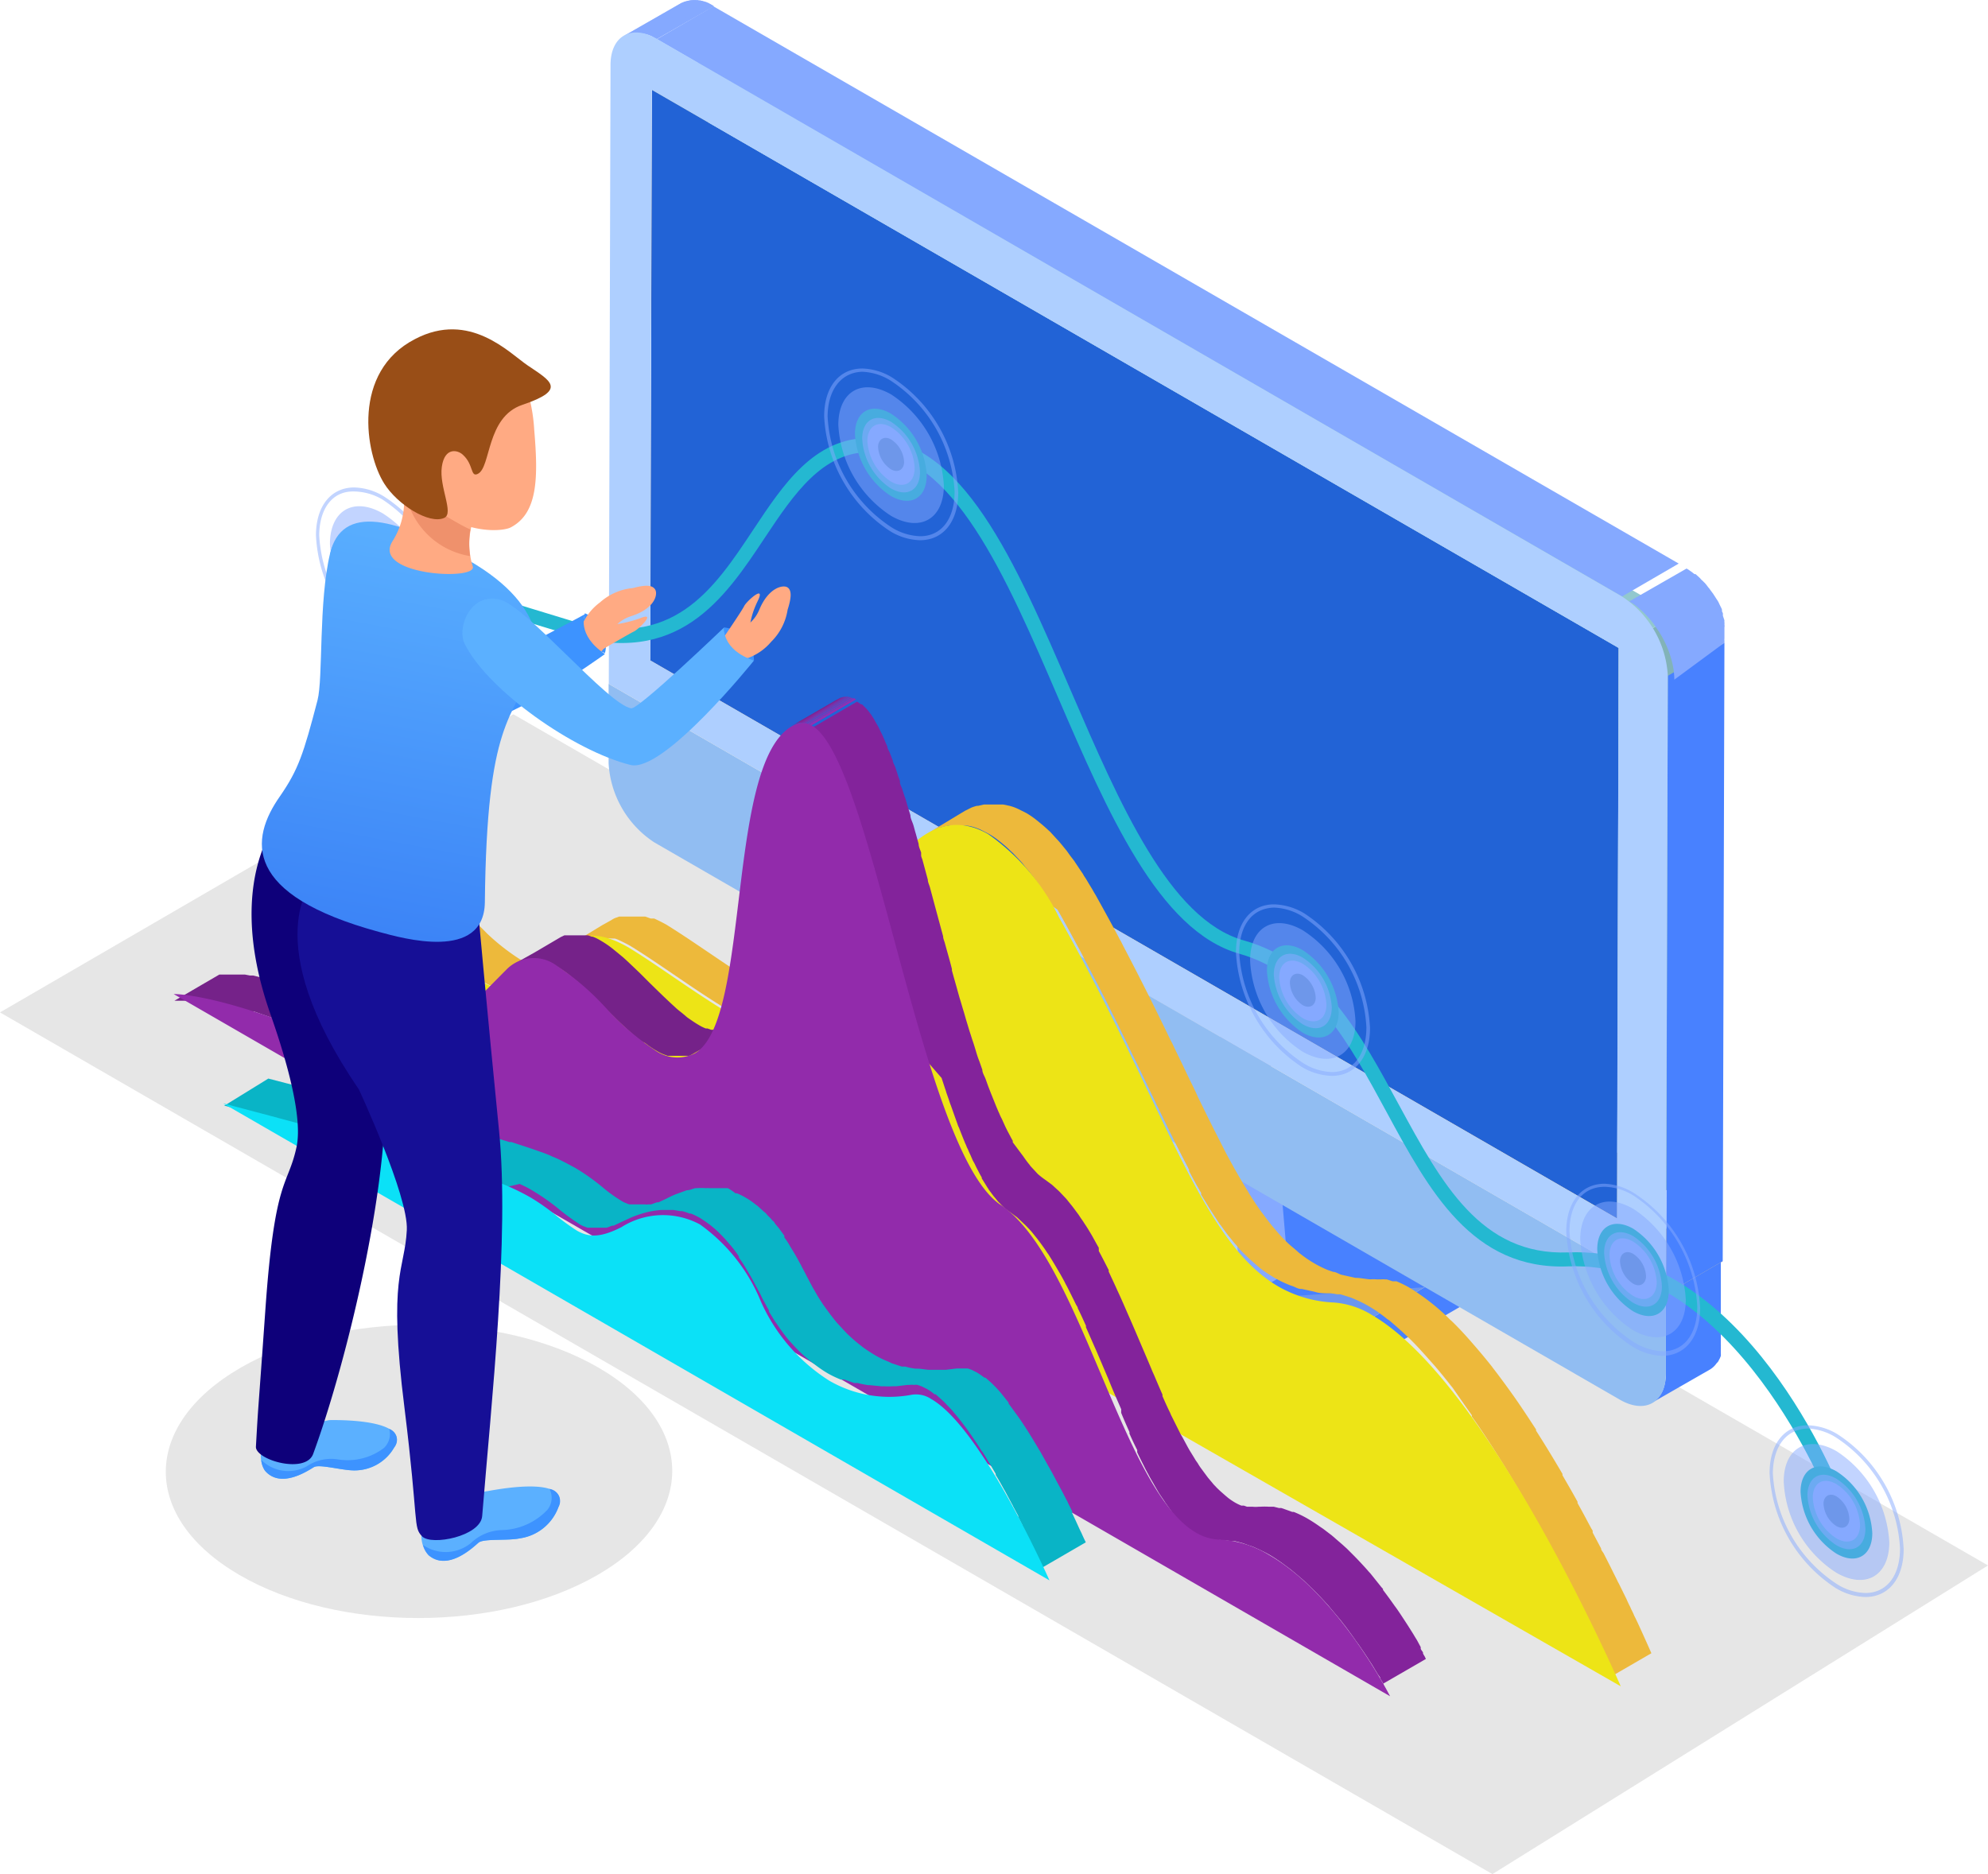 <svg id="Layer_1" data-name="Layer 1" xmlns="http://www.w3.org/2000/svg" xmlns:xlink="http://www.w3.org/1999/xlink" viewBox="0 0 103.94 98"><defs><style>.cls-1{fill:#85a9ff;}.cls-2{fill:none;}.cls-3{opacity:0.1;}.cls-4{isolation:isolate;}.cls-5{fill:#4881ff;}.cls-6{fill:#0f4bb7;}.cls-7{fill:#6a96ef;}.cls-8{clip-path:url(#clip-path);}.cls-9{fill:#aecfff;}.cls-10{fill:#dcc9a0;}.cls-11{fill:#584245;}.cls-12{fill:#62494d;}.cls-13{fill:#91bdf2;}.cls-14{fill:#2263d6;}.cls-15{fill:#82b3b8;}.cls-16{fill:#92c8ce;}.cls-17{fill:#24b8d1;}.cls-18{fill:#1c8ea2;}.cls-19{fill:#09aebf;}.cls-20{opacity:0.5;}.cls-21{opacity:0.6;}.cls-22{fill:#6e97ea;}.cls-23{fill:#edb93b;}.cls-24{fill:#ede416;}.cls-25{fill:#752289;}.cls-26{clip-path:url(#clip-path-2);}.cls-27{fill:#972cb1;}.cls-28{fill:#932bac;}.cls-29{fill:#902aa8;}.cls-30{fill:#8c29a4;}.cls-31{fill:#88289f;}.cls-32{fill:#84279b;}.cls-33{fill:#812596;}.cls-34{fill:#7d2492;}.cls-35{fill:#79238d;}.cls-36{fill:#83239b;}.cls-37{fill:#922bab;}.cls-38{fill:#09b4c6;}.cls-39{fill:#0be1f7;}.cls-40{fill:#3d93ff;}.cls-41{fill:#ffaa83;}.cls-42{fill:#5bb0ff;}.cls-43{fill:#0e007a;}.cls-44{fill:#160f96;}.cls-45{fill:url(#linear-gradient);}.cls-46{fill:#ef916c;}.cls-47{fill:#994e17;}</style><clipPath id="clip-path" transform="translate(-272.55 -26.6)"><path class="cls-1" d="M305.17,28.48l3-1.72a1.7,1.7,0,0,1,1.71.17l-3,1.72A1.74,1.74,0,0,0,305.17,28.48Z"/></clipPath><clipPath id="clip-path-2" transform="translate(-272.55 -26.6)"><path class="cls-2" d="M316.27,63.21l-2.36,1.37.22-.11a.88.88,0,0,1,.83.07l2.35-1.37a.88.88,0,0,0-.83-.07Z"/></clipPath><linearGradient id="linear-gradient" x1="625.44" y1="51.31" x2="625.72" y2="73.33" gradientTransform="matrix(-0.98, -0.17, -0.17, 0.98, 920.74, 110.3)" gradientUnits="userSpaceOnUse"><stop offset="0" stop-color="#5ab0ff"/><stop offset="1" stop-color="#3c84f7"/></linearGradient></defs><g class="cls-3"><polygon points="103.94 81.86 78.03 98 0 52.94 26.84 37.35 103.94 81.86"/></g><g class="cls-4"><polygon class="cls-5" points="77.07 65.81 77.07 67.91 65.27 74.76 65.27 72.66 77.07 65.81"/><polygon class="cls-6" points="65.27 72.66 65.27 74.76 39.7 60 39.7 57.9 65.27 72.66"/><polygon class="cls-7" points="77.07 65.81 65.27 72.66 39.7 57.9 51.5 51.05 77.07 65.81"/></g><path class="cls-1" d="M305.17,28.48l3-1.72a1.7,1.7,0,0,1,1.71.17l-3,1.72A1.74,1.74,0,0,0,305.17,28.48Z" transform="translate(-272.55 -26.6)"/><g class="cls-8"><g class="cls-4"><path class="cls-1" d="M305.17,28.48l3-1.72.19-.09-3,1.72-.2.09Z" transform="translate(-272.55 -26.6)"/><path class="cls-1" d="M305.37,28.39l3-1.72.17,0-3,1.72-.17,0Z" transform="translate(-272.55 -26.6)"/><path class="cls-1" d="M305.54,28.35l3-1.72.14,0-3,1.72-.13,0Z" transform="translate(-272.55 -26.6)"/><path class="cls-1" d="M305.67,28.33l3-1.72h.12l-3,1.72Z" transform="translate(-272.55 -26.6)"/><path class="cls-1" d="M305.8,28.32l3-1.72h.11l-3,1.72Z" transform="translate(-272.55 -26.6)"/><path class="cls-1" d="M305.91,28.32l3-1.72H309l-3,1.73-.11,0Z" transform="translate(-272.55 -26.6)"/><path class="cls-1" d="M306,28.34l3-1.73.1,0-3,1.72Z" transform="translate(-272.55 -26.6)"/><path class="cls-1" d="M306.12,28.35l3-1.72.1,0-3,1.72-.1,0Z" transform="translate(-272.55 -26.6)"/><path class="cls-1" d="M306.22,28.37l3-1.72.1,0-3,1.72-.1,0Z" transform="translate(-272.55 -26.6)"/><path class="cls-1" d="M306.32,28.4l3-1.72.1,0-3,1.72-.1,0Z" transform="translate(-272.55 -26.6)"/><path class="cls-1" d="M306.42,28.43l3-1.72.1,0-3,1.72-.09,0Z" transform="translate(-272.55 -26.6)"/><path class="cls-1" d="M306.51,28.47l3-1.72.09,0-3,1.72-.1,0Z" transform="translate(-272.55 -26.6)"/><path class="cls-1" d="M306.61,28.51l3-1.72a.31.31,0,0,1,.1.05l-3,1.72-.1,0Z" transform="translate(-272.55 -26.6)"/><path class="cls-1" d="M306.71,28.56l3-1.72.1.05-3,1.72-.1-.05Z" transform="translate(-272.55 -26.6)"/><path class="cls-1" d="M306.81,28.61l3-1.72.08,0-3,1.72-.08,0Z" transform="translate(-272.55 -26.6)"/></g></g><path class="cls-5" d="M359.65,94.27v4.15a2.76,2.76,0,0,1-.05.51v0a2.08,2.08,0,0,1-.13.42h0a1.5,1.5,0,0,1-.18.28l-.06.08a1.13,1.13,0,0,1-.27.22l3-1.72a1.12,1.12,0,0,0,.26-.22l.07-.09.09-.1.09-.17h0l.05-.12a.5.5,0,0,0,0-.13l0-.12a.09.09,0,0,0,0,0v0a.11.11,0,0,1,0,0s0-.07,0-.11a.49.49,0,0,0,0-.12.37.37,0,0,0,0-.11V96.7h0l0-4.15Z" transform="translate(-272.55 -26.6)"/><polygon class="cls-5" points="64.93 67.95 74.49 67.31 67.06 63.01 64.93 67.95"/><g class="cls-4"><polygon class="cls-1" points="63.49 50.77 65.9 49.37 67.36 66.54 64.93 67.95 63.49 50.77"/><polygon class="cls-1" points="49.57 42.74 51.99 41.33 65.9 49.37 63.49 50.77 49.57 42.74"/><polygon class="cls-9" points="63.49 50.77 64.93 67.95 48.53 58.48 49.57 42.74 63.49 50.77"/></g><polygon class="cls-10" points="31.84 35.76 34.8 34.04 90.07 65.95 87.11 67.67 31.84 35.76"/><polygon class="cls-11" points="34.09 4.7 37.05 2.98 36.97 32.81 34 34.53 34.09 4.7"/><polygon class="cls-12" points="34 34.53 36.97 32.81 87.51 61.99 84.55 63.71 34 34.53"/><path class="cls-13" d="M359.65,94.27v4.15c0,1.52-1.08,2.14-2.41,1.37L306.76,70.65a5.3,5.3,0,0,1-2.39-4.14V62.36Z" transform="translate(-272.55 -26.6)"/><polygon class="cls-14" points="84.63 33.88 84.55 63.71 34 34.53 34.09 4.7 84.63 33.88"/><polygon class="cls-15" points="84.63 33.88 87.59 32.16 87.51 61.99 84.55 63.71 84.63 33.88"/><polygon class="cls-16" points="34.09 4.7 37.05 2.98 87.59 32.16 84.63 33.88 34.09 4.7"/><polygon class="cls-5" points="87.2 35.34 90.16 33.61 90.07 65.95 87.11 67.67 87.2 35.34"/><polygon class="cls-1" points="34.34 2.05 37.3 0.33 87.77 29.47 84.81 31.19 34.34 2.05"/><path class="cls-9" d="M357.35,57.79a5.29,5.29,0,0,1,2.4,4.15l-.1,32.33L304.38,62.36,304.47,30c0-1.52,1.09-2.14,2.42-1.37Zm-.26,32.52.09-29.83L306.63,31.3l-.08,29.83,50.54,29.18Z" transform="translate(-272.55 -26.6)"/><path class="cls-1" d="M362.71,60.21V60.1a.37.37,0,0,1,0-.11s0-.08,0-.12,0-.08,0-.12,0-.08,0-.12h0s0-.07,0-.11l0-.12a.28.28,0,0,0,0-.13.61.61,0,0,0,0-.13.36.36,0,0,1,0-.1h0a0,0,0,0,0,0,0,309063205121.55,309063205121.55,0,0,0-.08-.24s0-.08,0-.12a.37.37,0,0,0-.05-.11.36.36,0,0,0,0-.09h0v0a.61.61,0,0,0-.05-.12l-.06-.12-.07-.15a1.4,1.4,0,0,0-.1-.16h0l0,0h0l-.18-.28-.15-.2v0a.64.64,0,0,0-.1-.13l-.09-.12-.09-.11a.94.94,0,0,1-.1-.1l0,0h0l-.08-.07-.09-.1-.11-.1-.11-.1-.06,0h0l0,0-.1-.08-.11-.08-.1-.07-.1-.06h0l-3,1.72a2.56,2.56,0,0,1,.48.33h0a5.51,5.51,0,0,1,.43.41h0a4.63,4.63,0,0,1,.4.48h0c.12.17.24.35.35.53v0a5.18,5.18,0,0,1,.51,1.16h0a4.56,4.56,0,0,1,.14.59h0a4,4,0,0,1,.05.59Z" transform="translate(-272.55 -26.6)"/><path class="cls-17" d="M368.22,105.15l.69-.27c-.21-.53-5.13-13.17-14.36-12.79-4.58.18-6.64-3.64-8.84-7.68-2-3.68-4-7.48-8.15-8.64-3.87-1.1-6.48-7.16-9-13C325.62,55.94,322.85,49.5,318,49.5h0c-2.89,0-4.5,2.44-6.06,4.79-2.08,3.14-4.23,6.38-9.52,4.77l-9.64-2.94-.22.71,9.65,2.93c5.8,1.77,8.22-1.86,10.34-5.06,1.52-2.29,3-4.45,5.45-4.46h0c4.35,0,7.15,6.51,9.86,12.81,2.59,6,5.27,12.23,9.48,13.42,3.8,1.08,5.79,4.74,7.71,8.29,2.2,4.06,4.46,8.28,9.51,8.06C363.24,92.49,368.17,105,368.22,105.15Z" transform="translate(-272.55 -26.6)"/><path class="cls-18" d="M357.93,91.88c-.51-.3-.93-.06-.94.54a2.08,2.08,0,0,0,.94,1.62c.51.29.94,0,.94-.54A2.08,2.08,0,0,0,357.93,91.88Z" transform="translate(-272.55 -26.6)"/><path class="cls-19" d="M359.8,94.09c0,1.19-.84,1.67-1.88,1.07a4.11,4.11,0,0,1-1.86-3.23c0-1.19.84-1.67,1.88-1.08A4.12,4.12,0,0,1,359.8,94.09Zm-1.87,0c.51.29.94,0,.94-.54a2.08,2.08,0,0,0-.94-1.62c-.51-.3-.93-.06-.94.54a2.08,2.08,0,0,0,.94,1.62Z" transform="translate(-272.55 -26.6)"/><path class="cls-18" d="M340.67,77.32c-.52-.3-.94-.06-.94.53a2.08,2.08,0,0,0,.93,1.62c.52.3.94.06.94-.53A2.08,2.08,0,0,0,340.67,77.32Z" transform="translate(-272.55 -26.6)"/><path class="cls-19" d="M342.54,79.53c0,1.18-.85,1.66-1.88,1.07a4.15,4.15,0,0,1-1.87-3.24c0-1.19.85-1.67,1.88-1.07A4.13,4.13,0,0,1,342.54,79.53Zm-1.88-.06c.52.3.94.06.94-.53a2.08,2.08,0,0,0-.93-1.62c-.52-.3-.94-.06-.94.53a2.08,2.08,0,0,0,.93,1.62Z" transform="translate(-272.55 -26.6)"/><path class="cls-18" d="M319.14,49.25c-.51-.29-.94,0-.94.54a2.09,2.09,0,0,0,.93,1.62c.52.3.95.06.95-.54A2.08,2.08,0,0,0,319.14,49.25Z" transform="translate(-272.55 -26.6)"/><path class="cls-19" d="M321,51.46c0,1.19-.84,1.67-1.88,1.07a4.13,4.13,0,0,1-1.87-3.23c0-1.19.85-1.67,1.88-1.07A4.07,4.07,0,0,1,321,51.46Zm-1.88-.05c.52.3.95.06.95-.54a2.08,2.08,0,0,0-.94-1.62c-.51-.29-.94,0-.94.54a2.09,2.09,0,0,0,.93,1.62Z" transform="translate(-272.55 -26.6)"/><path class="cls-18" d="M292.57,55.47c-.52-.29-.94,0-.95.54a2.08,2.08,0,0,0,.94,1.62c.52.3.94.06.94-.54A2.09,2.09,0,0,0,292.57,55.47Z" transform="translate(-272.55 -26.6)"/><path class="cls-19" d="M294.44,57.68c0,1.19-.85,1.67-1.88,1.07a4.09,4.09,0,0,1-1.87-3.23c0-1.19.85-1.67,1.88-1.08A4.15,4.15,0,0,1,294.44,57.68Zm-1.88,0c.52.3.94.06.94-.54a2.09,2.09,0,0,0-.93-1.62c-.52-.29-.94,0-.95.54a2.08,2.08,0,0,0,.94,1.62Z" transform="translate(-272.55 -26.6)"/><path class="cls-18" d="M368.57,104.56c-.52-.29-.94,0-.94.54a2.09,2.09,0,0,0,.93,1.62c.52.3.94.06.94-.54A2,2,0,0,0,368.57,104.56Z" transform="translate(-272.55 -26.6)"/><path class="cls-19" d="M370.44,106.77c0,1.19-.85,1.67-1.88,1.07a4.12,4.12,0,0,1-1.87-3.23c0-1.19.85-1.67,1.88-1.07A4.09,4.09,0,0,1,370.44,106.77Zm-1.88,0c.52.3.94.06.94-.54a2,2,0,0,0-.93-1.62c-.52-.29-.94,0-.94.54a2.09,2.09,0,0,0,.93,1.62Z" transform="translate(-272.55 -26.6)"/><g class="cls-20"><path class="cls-1" d="M292.57,53.45c-1.52-.88-2.76-.17-2.77,1.58a6.06,6.06,0,0,0,2.75,4.76c1.53.89,2.77.18,2.77-1.57A6,6,0,0,0,292.57,53.45Z" transform="translate(-272.55 -26.6)"/></g><g class="cls-20"><path class="cls-1" d="M292.51,60.59a7.56,7.56,0,0,1-3.44-6c0-1.52.78-2.5,2-2.5a3.1,3.1,0,0,1,1.57.48,7.6,7.6,0,0,1,3.45,6c0,1.52-.78,2.5-2,2.5A3.15,3.15,0,0,1,292.51,60.59Zm-3.27-6a7.4,7.4,0,0,0,3.35,5.81,3,3,0,0,0,1.49.46c1.11,0,1.8-.9,1.81-2.33a7.43,7.43,0,0,0-3.36-5.82A3,3,0,0,0,291,52.3C289.93,52.3,289.24,53.19,289.24,54.63Z" transform="translate(-272.55 -26.6)"/></g><g class="cls-21"><path class="cls-1" d="M292.57,54.89c-.84-.49-1.52-.1-1.52.86a3.31,3.31,0,0,0,1.51,2.61c.83.49,1.51.1,1.52-.86A3.34,3.34,0,0,0,292.57,54.89Z" transform="translate(-272.55 -26.6)"/></g><path class="cls-1" d="M292.57,55.16c-.69-.39-1.24-.07-1.24.71A2.72,2.72,0,0,0,292.56,58c.68.4,1.24.08,1.24-.7A2.74,2.74,0,0,0,292.57,55.16Z" transform="translate(-272.55 -26.6)"/><path class="cls-22" d="M292.57,55.81c-.38-.22-.68-.05-.68.38a1.46,1.46,0,0,0,.67,1.17c.37.22.68,0,.68-.39A1.47,1.47,0,0,0,292.57,55.81Z" transform="translate(-272.55 -26.6)"/><g class="cls-20"><path class="cls-1" d="M319.15,47.23c-1.53-.88-2.76-.17-2.77,1.58a6.05,6.05,0,0,0,2.75,4.76c1.52.88,2.76.18,2.77-1.57A6.1,6.1,0,0,0,319.15,47.23Z" transform="translate(-272.55 -26.6)"/></g><g class="cls-20"><path class="cls-1" d="M319.08,54.37a7.62,7.62,0,0,1-3.44-6c0-1.52.78-2.5,2-2.5a3.15,3.15,0,0,1,1.57.48,7.59,7.59,0,0,1,3.44,6c0,1.52-.78,2.5-2,2.5A3.16,3.16,0,0,1,319.08,54.37Zm-3.26-6a7.38,7.38,0,0,0,3.35,5.81,3,3,0,0,0,1.49.46c1.11,0,1.8-.9,1.8-2.33a7.39,7.39,0,0,0-3.35-5.81,3,3,0,0,0-1.49-.46C316.51,46.08,315.82,47,315.82,48.41Z" transform="translate(-272.55 -26.6)"/></g><g class="cls-21"><path class="cls-1" d="M319.14,48.66c-.83-.48-1.51-.09-1.51.87a3.3,3.3,0,0,0,1.5,2.61c.84.48,1.52.1,1.52-.86A3.32,3.32,0,0,0,319.14,48.66Z" transform="translate(-272.55 -26.6)"/></g><path class="cls-1" d="M319.14,48.94c-.68-.39-1.23-.07-1.24.71a2.72,2.72,0,0,0,1.23,2.13c.69.4,1.24.08,1.24-.71A2.68,2.68,0,0,0,319.14,48.94Z" transform="translate(-272.55 -26.6)"/><path class="cls-22" d="M319.14,49.58c-.37-.21-.68,0-.68.39a1.49,1.49,0,0,0,.67,1.17c.38.22.69,0,.69-.39A1.49,1.49,0,0,0,319.14,49.58Z" transform="translate(-272.55 -26.6)"/><g class="cls-20"><path class="cls-1" d="M340.67,75.25c-1.52-.88-2.76-.17-2.76,1.57a6,6,0,0,0,2.74,4.77c1.53.88,2.77.17,2.77-1.58A6,6,0,0,0,340.67,75.25Z" transform="translate(-272.55 -26.6)"/></g><g class="cls-20"><path class="cls-1" d="M340.61,82.39a7.63,7.63,0,0,1-3.44-6c0-1.52.78-2.5,2-2.5a3.24,3.24,0,0,1,1.57.47,7.61,7.61,0,0,1,3.44,6c0,1.52-.78,2.5-2,2.5A3.24,3.24,0,0,1,340.61,82.39Zm-3.27-6a7.39,7.39,0,0,0,3.36,5.81,3,3,0,0,0,1.48.46c1.11,0,1.81-.9,1.81-2.34a7.39,7.39,0,0,0-3.36-5.81,3,3,0,0,0-1.48-.45C338,74.1,337.35,75,337.34,76.43Z" transform="translate(-272.55 -26.6)"/></g><g class="cls-21"><path class="cls-1" d="M340.67,76.68c-.83-.48-1.51-.09-1.52.87a3.34,3.34,0,0,0,1.51,2.61c.84.48,1.51.09,1.52-.87A3.31,3.31,0,0,0,340.67,76.68Z" transform="translate(-272.55 -26.6)"/></g><path class="cls-1" d="M340.67,77c-.68-.39-1.24-.08-1.24.71a2.74,2.74,0,0,0,1.23,2.13c.68.39,1.24.08,1.24-.71A2.72,2.72,0,0,0,340.67,77Z" transform="translate(-272.55 -26.6)"/><path class="cls-22" d="M340.67,77.6c-.38-.21-.68,0-.68.39a1.5,1.5,0,0,0,.67,1.17c.38.21.68,0,.68-.39A1.5,1.5,0,0,0,340.67,77.6Z" transform="translate(-272.55 -26.6)"/><g class="cls-20"><path class="cls-1" d="M357.94,89.81c-1.52-.88-2.76-.17-2.77,1.58a6.08,6.08,0,0,0,2.75,4.76c1.52.88,2.76.18,2.77-1.58A6.07,6.07,0,0,0,357.94,89.81Z" transform="translate(-272.55 -26.6)"/></g><g class="cls-20"><path class="cls-1" d="M357.88,97a7.56,7.56,0,0,1-3.44-6c0-1.52.78-2.5,2-2.5A3.13,3.13,0,0,1,358,89a7.56,7.56,0,0,1,3.44,6c0,1.52-.77,2.5-2,2.5A3.15,3.15,0,0,1,357.88,97Zm-3.27-6A7.4,7.4,0,0,0,358,96.8a3.08,3.08,0,0,0,1.49.46c1.11,0,1.8-.9,1.8-2.33a7.42,7.42,0,0,0-3.35-5.82,3,3,0,0,0-1.49-.45C355.3,88.66,354.61,89.55,354.61,91Z" transform="translate(-272.55 -26.6)"/></g><g class="cls-21"><path class="cls-1" d="M357.94,91.24c-.84-.48-1.52-.09-1.52.87a3.31,3.31,0,0,0,1.51,2.61c.83.48,1.51.1,1.51-.86A3.34,3.34,0,0,0,357.94,91.24Z" transform="translate(-272.55 -26.6)"/></g><path class="cls-1" d="M357.93,91.52c-.68-.39-1.23-.07-1.23.71a2.69,2.69,0,0,0,1.23,2.13c.68.39,1.23.08,1.24-.71A2.72,2.72,0,0,0,357.93,91.52Z" transform="translate(-272.55 -26.6)"/><path class="cls-22" d="M357.93,92.16c-.37-.21-.68,0-.68.39a1.49,1.49,0,0,0,.68,1.17c.37.22.68,0,.68-.39A1.49,1.49,0,0,0,357.93,92.16Z" transform="translate(-272.55 -26.6)"/><g class="cls-20"><path class="cls-1" d="M368.58,102.49c-1.53-.88-2.77-.17-2.77,1.58a6,6,0,0,0,2.75,4.77c1.52.88,2.76.17,2.77-1.58A6.1,6.1,0,0,0,368.58,102.49Z" transform="translate(-272.55 -26.6)"/></g><g class="cls-20"><path class="cls-1" d="M368.51,109.63a7.62,7.62,0,0,1-3.44-6c0-1.52.78-2.5,2-2.5a3.15,3.15,0,0,1,1.57.48,7.59,7.59,0,0,1,3.44,6c0,1.52-.78,2.5-2,2.5A3.15,3.15,0,0,1,368.51,109.63Zm-3.27-6a7.4,7.4,0,0,0,3.36,5.81,2.92,2.92,0,0,0,1.48.46c1.11,0,1.81-.89,1.81-2.33a7.39,7.39,0,0,0-3.36-5.81,3,3,0,0,0-1.48-.46C365.94,101.34,365.25,102.23,365.24,103.67Z" transform="translate(-272.55 -26.6)"/></g><g class="cls-21"><path class="cls-1" d="M368.57,103.93c-.83-.49-1.51-.1-1.52.86a3.34,3.34,0,0,0,1.51,2.61c.84.49,1.52.1,1.52-.86A3.31,3.31,0,0,0,368.57,103.93Z" transform="translate(-272.55 -26.6)"/></g><path class="cls-1" d="M368.57,104.21c-.68-.4-1.24-.08-1.24.7a2.7,2.7,0,0,0,1.23,2.13c.68.4,1.24.08,1.24-.7A2.7,2.7,0,0,0,368.57,104.21Z" transform="translate(-272.55 -26.6)"/><path class="cls-22" d="M368.57,104.85c-.37-.22-.68,0-.68.38a1.49,1.49,0,0,0,.67,1.17c.38.22.68,0,.68-.38A1.49,1.49,0,0,0,368.57,104.85Z" transform="translate(-272.55 -26.6)"/><path class="cls-23" d="M294,75.05l-.33-.09h0a1.29,1.29,0,0,0-.34,0h0a.89.89,0,0,0-.34.13l.55-.32,1.46-.85.11-.06.12,0,.1,0h0l.12,0h.26a1,1,0,0,1,.17,0l.14,0,.06,0h0a2.59,2.59,0,0,1,.33.17A10.72,10.72,0,0,1,298,75.4a11.42,11.42,0,0,0,1.73,1.36l.37.19.19.07.12,0c.1,0,.19,0,.29.06h0a1.51,1.51,0,0,0,.3,0,3,3,0,0,0,.54-.11l.05,0a3.22,3.22,0,0,0,.46-.21l-2,1.16,0,0-.28.13-.14.06-.06,0-.06,0-.26.06-.22,0h-.38l-.22,0h0l-.13,0-.15-.05,0,0-.37-.19a11.46,11.46,0,0,1-1.73-1.35,10.17,10.17,0,0,0-1.66-1.32,2,2,0,0,0-.36-.18Z" transform="translate(-272.55 -26.6)"/><path class="cls-23" d="M304.38,75.67l-.19,0-.15,0-.23,0h-.1a1.4,1.4,0,0,0-.29,0h-.06a1.81,1.81,0,0,0-.23,0l-.06,0-.24.08h0a1.34,1.34,0,0,0-.27.13h0L304,75l.52-.29h0a1,1,0,0,1,.23-.12h0l0,0,.17-.06h.05l.07,0,.09,0h.72l.1,0,.14,0,.1,0,.1,0,.28.1.11,0,.07,0c.2.09.4.19.62.31,1.63,1,3.79,2.61,5.75,3.73l.79.44.21.1.6.28.17.08c.25.1.49.18.72.25l.31.07.17,0,.42,0h.06a1.58,1.58,0,0,0,.38,0h0a1.42,1.42,0,0,0,.36-.14h0l-2,1.16-.14.06-.15,0H315l-.07,0-.2,0h-.17a.16.16,0,0,1-.07,0l-.31,0h0l-.17,0a2.27,2.27,0,0,1-.25-.06l-.06,0a6.61,6.61,0,0,1-.71-.24l0,0-.13-.06c-.2-.08-.4-.18-.61-.28l-.21-.11c-.26-.13-.52-.27-.79-.43-2-1.13-4.12-2.74-5.75-3.73-.21-.12-.42-.22-.61-.31l-.18-.07Z" transform="translate(-272.55 -26.6)"/><path class="cls-23" d="M323,69.77h-.08l-.3,0h-.1l-.27,0h-.1l-.35.08h0a3.21,3.21,0,0,0-.33.12l-.18.09-.21.1L323,69l0,0,.18-.09.16-.08h0a2.29,2.29,0,0,1,.28-.09l.06,0h0l.31-.07h.13l.18,0h.29l.2,0H325l.34.07h0a2.6,2.6,0,0,1,.44.16h0l.42.21a4.33,4.33,0,0,1,.54.37l.16.13c.15.12.3.25.46.4l.09.08,0,0,.32.35.14.15,0,0,.16.19.26.32,0,0,.17.24.23.3a.56.56,0,0,0,.05.08l.22.33.17.25.06.11c.1.14.19.3.28.45l.14.23c.06.1.11.2.17.29.43.77.83,1.5,1.22,2.23a1.28,1.28,0,0,0,.11.2l.14.28c.92,1.75,1.74,3.4,2.48,4.94a1.74,1.74,0,0,1,.1.19l.18.38.35.72c.16.34.32.68.48,1s.21.44.31.66l.52,1.06.27.54.65,1.28.09.17c.22.4.43.79.65,1.16s.29.49.44.73a2.53,2.53,0,0,0,.13.22c.18.28.36.56.55.82l.13.17c.15.21.31.41.47.61l.13.15a7.81,7.81,0,0,0,.61.66c.16.16.33.29.49.43s.14.13.21.18a6.19,6.19,0,0,0,.75.51,5.52,5.52,0,0,0,.69.34l.29.1c.14,0,.28.11.43.15l.45.1.27.06c.25,0,.51.06.77.08a1.87,1.87,0,0,1,.34,0l.09,0,.17,0a.9.9,0,0,1,.16,0l.11,0,.31.1.13,0,.07,0a6.25,6.25,0,0,1,.64.31,11.51,11.51,0,0,1,2.17,1.7l.1.09h0c.37.36.73.75,1.09,1.17,0,0,0,0,0,0h0q.5.57,1,1.2s0,0,.05.07l0,0c.35.45.7.93,1.05,1.42l0,0s0,0,0,0c.41.58.81,1.19,1.2,1.79l0,0,0,.06c.48.75.94,1.51,1.38,2.26v0a.25.25,0,0,1,0,.07c.27.47.54.93.79,1.39l0,.07c.25.44.48.88.71,1.31l.08.13a1,1,0,0,1,0,.1l.44.83c0,.09.09.18.14.27l.31.61.13.26c.1.21.21.41.3.61a1.74,1.74,0,0,1,.1.19l.35.71a.08.08,0,0,0,0,0c.06.14.12.27.19.4l.06.14a3,3,0,0,1,.15.32l.1.2.09.19c.4.87.65,1.44.71,1.58l-2,1.16c-.06-.14-.32-.74-.74-1.63a.84.84,0,0,1-.06-.14,2.59,2.59,0,0,1-.14-.29l-.11-.22c0-.09-.08-.18-.13-.27s-.09-.19-.14-.3-.24-.48-.36-.74a1.19,1.19,0,0,1-.08-.16c-.11-.21-.21-.43-.33-.65s-.07-.15-.1-.22c-.13-.24-.26-.5-.39-.76l-.06-.1c-.16-.31-.32-.63-.49-.94l0-.06c-.25-.46-.5-.94-.77-1.42l0,0c-.25-.45-.51-.92-.79-1.38a.39.39,0,0,0-.06-.11c-.44-.76-.9-1.52-1.38-2.27l-.05-.08c-.39-.61-.79-1.22-1.21-1.8a.43.43,0,0,0,0-.07c-.35-.49-.7-1-1-1.43l-.09-.11c-.33-.42-.66-.83-1-1.21s-.74-.84-1.12-1.21l0,0q-.56-.54-1.11-1l-.11-.07c-.15-.13-.31-.24-.46-.35s-.38-.25-.57-.36a6.11,6.11,0,0,0-.63-.31l-.21-.09-.31-.1-.27-.08-.17,0a2,2,0,0,0-.43-.05c-.25,0-.49,0-.73-.08h0l-.27-.06-.41-.09h-.05c-.15,0-.29-.1-.44-.15a2.34,2.34,0,0,1-.24-.09h0a5.52,5.52,0,0,1-.69-.34,7.52,7.52,0,0,1-.75-.5l-.27-.23c-.14-.13-.29-.25-.43-.39h0a5.85,5.85,0,0,1-.54-.57l-.07-.08-.12-.14c-.08-.11-.17-.21-.26-.32l-.22-.3-.12-.17-.09-.11-.45-.69,0,0-.14-.22c-.12-.21-.25-.41-.38-.63l0-.09q-.32-.54-.63-1.14l0-.06-.07-.15c-.22-.41-.43-.83-.65-1.26-.08-.17-.16-.34-.25-.51l-.56-1.15-.07-.15a3.78,3.78,0,0,1-.17-.35l-.67-1.39-.17-.36c-.11-.22-.22-.46-.34-.69-.34-.71-.7-1.45-1.08-2.21l-.09-.18c-.39-.79-.82-1.61-1.26-2.45l-.29-.56c-.39-.72-.78-1.45-1.21-2.2L327.6,74l-.24-.39-.27-.42-.18-.27-.3-.42-.17-.22c-.09-.12-.18-.23-.28-.34l-.17-.22-.14-.15-.34-.36-.13-.12a5.87,5.87,0,0,0-.46-.41l-.15-.12a3.78,3.78,0,0,0-.55-.37l-.43-.22a3.66,3.66,0,0,0-.43-.15A1.8,1.8,0,0,0,323,69.77Z" transform="translate(-272.55 -26.6)"/><path class="cls-24" d="M324.22,70.22c-4.57-2.64-7.52,6.24-8.05,9.49-.38,2.25-2.5,1.59-5,.17-2-1.13-4.12-2.74-5.75-3.73-3.69-2.13-3.73,1.91-6.38,2.14a2.18,2.18,0,0,1-1.3-.37,11.46,11.46,0,0,1-1.73-1.35,10.17,10.17,0,0,0-1.66-1.32c-1-.61-2-.44-2.68,1.94l65.62,37.59c-.35-.79-7-15.92-13-19.41a4.41,4.41,0,0,0-2-.66,6.37,6.37,0,0,1-2.89-.83c-4.09-2.36-5.95-9.53-11.47-19.29A11.42,11.42,0,0,0,324.22,70.22Z" transform="translate(-272.55 -26.6)"/><path class="cls-25" d="M289,80.67l-.84-.33-.23-.09-.59-.22-.2-.08-.71-.25h0l-.61-.21-.18,0-.46-.14-.14-.05-.55-.15-.56-.14-.15,0-.35-.08-.18,0-.26,0a.76.76,0,0,0-.16,0l-.22,0-.13,0-.14,0-.13,0h-.54l2.35-1.37h.33l.12,0h.22l.14,0h.14l.22,0,.16,0,.26.05.17,0,.36.09.14,0,.57.15h0l.51.15.17,0,.43.14.2.06.58.19.08,0,.69.24.23.08.56.21.25.1.83.33c.32.13.62.24.92.33l.24.07a5.26,5.26,0,0,0,.53.15l.51.11.42.07.35,0,.45,0H295l.49,0,.18,0a4.29,4.29,0,0,0,.62-.14l.18-.06.43-.16.36-.18a2.64,2.64,0,0,0,.29-.15l-2.35,1.37-.07,0-.22.11-.37.18,0,0-.37.13-.19.07h0a3.5,3.5,0,0,1-.56.13h-.05l-.18,0a2.09,2.09,0,0,1-.35,0,.57.57,0,0,1-.13,0h-.51l-.2,0-.36,0-.19,0-.22,0-.52-.12-.22,0-.3-.1-.25-.07C289.59,80.9,289.29,80.8,289,80.67Z" transform="translate(-272.55 -26.6)"/><path class="cls-25" d="M301,76.79l-.11,0-.09,0-.17,0h-.08a1.2,1.2,0,0,0-.19,0h-.05a.85.85,0,0,0-.23,0H300l-.19.06-.05,0-.25.11s0,0,0,0l1-.56,1.36-.8h0l.19-.09h0l0,0,.11,0,.08,0h.1l.18,0H303l.11,0,.1,0h0l.08,0,.2.07h.05l0,0a2.33,2.33,0,0,1,.39.19,5.21,5.21,0,0,1,.6.4l.21.17.4.33.23.21.4.38.23.22.1.1.41.41.48.47.28.27.36.34.25.23c.13.12.27.22.4.33l.2.17c.2.14.4.28.59.39a2.25,2.25,0,0,0,.38.19l.09,0,.2.07.1,0,.09,0,.16,0h.31l.22,0,.05,0,.17,0,.06,0a1,1,0,0,0,.23-.11l-2.35,1.37h0l-.19.1h0l-.06,0-.08,0-.09,0h-.08l-.18,0h-.37l-.11,0-.09,0h0l-.07,0-.2-.07,0,0,0,0a2.25,2.25,0,0,1-.38-.19,5.12,5.12,0,0,1-.59-.4L306,81l-.39-.33-.25-.23-.37-.34-.28-.27a.6.6,0,0,0-.08-.08l-.39-.39-.53-.53-.2-.19-.43-.4-.21-.19c-.14-.13-.28-.24-.42-.35l-.19-.16a5.21,5.21,0,0,0-.6-.4,3.6,3.6,0,0,0-.39-.2l-.09,0Z" transform="translate(-272.55 -26.6)"/><g class="cls-4"><g class="cls-26"><g class="cls-4"><path class="cls-27" d="M315,64.54l2.35-1.37-.13-.07-2.36,1.37a.61.61,0,0,1,.14.07Z" transform="translate(-272.55 -26.6)"/><path class="cls-28" d="M314.82,64.47l2.36-1.37-.12,0-2.36,1.37a.42.42,0,0,1,.12,0Z" transform="translate(-272.55 -26.6)"/><path class="cls-29" d="M314.7,64.43l2.36-1.37-.1,0-2.35,1.37.09,0Z" transform="translate(-272.55 -26.6)"/><path class="cls-30" d="M314.61,64.41,317,63h-.09l-2.35,1.37Z" transform="translate(-272.55 -26.6)"/><path class="cls-31" d="M314.52,64.4,316.87,63h-.09l-2.35,1.37Z" transform="translate(-272.55 -26.6)"/><path class="cls-32" d="M314.43,64.4,316.78,63h-.09l-2.36,1.37Z" transform="translate(-272.55 -26.6)"/><path class="cls-33" d="M314.33,64.41,316.69,63l-.1,0-2.35,1.37.09,0Z" transform="translate(-272.55 -26.6)"/><path class="cls-34" d="M314.24,64.43l2.35-1.37-.1,0-2.36,1.37.11,0Z" transform="translate(-272.55 -26.6)"/><path class="cls-35" d="M314.13,64.47l2.36-1.37h0l-.21.11-2.35,1.36.21-.1Z" transform="translate(-272.55 -26.6)"/><path class="cls-25" d="M313.92,64.57l2.35-1.36h0l-2.36,1.37Z" transform="translate(-272.55 -26.6)"/></g></g></g><path class="cls-36" d="M321,82.07l-.18-.62c-.05-.15-.09-.3-.14-.45l-.18-.63c-.05-.16-.1-.31-.14-.47l-.12-.43c-.06-.22-.13-.44-.19-.66l-.09-.35-.27-1c-.05-.2-.11-.4-.16-.6l-.27-1-.39-1.49-.09-.31L318.51,73c0-.08-.05-.16-.07-.24l-.18-.65c0-.13-.07-.25-.11-.37s-.11-.37-.16-.55-.08-.3-.13-.44-.09-.3-.13-.45l-.15-.49-.12-.37c-.06-.17-.11-.35-.17-.51s-.05-.13-.07-.2-.13-.38-.19-.56l-.09-.24c-.06-.15-.12-.3-.17-.45s-.1-.23-.14-.34l-.15-.36-.1-.22c-.08-.16-.15-.32-.23-.46s0,0,0,0q-.13-.25-.27-.48l0,0a3.27,3.27,0,0,0-.28-.41h0a2.36,2.36,0,0,0-.2-.23l-.13-.13a2.14,2.14,0,0,0-.26-.19l2.35-1.37.21.14.05,0,.13.13.1.1.11.13h0l.13.17.12.19,0,0s0,0,0,0a.64.64,0,0,1,.08.14l.18.31s0,0,0,0l0,0,.13.27.09.18.09.21.06.14a2.14,2.14,0,0,0,.1.22c0,.12.09.24.14.36a1.12,1.12,0,0,0,.05.13,2.77,2.77,0,0,0,.1.26c0,.1.07.2.11.3s.11.32.16.48.07.18.1.28a.14.14,0,0,1,0,.06c0,.11.07.23.11.34s.1.32.16.48.08.28.13.43l.15.49c0,.16.09.32.14.47s.09.33.14.49l.15.54c0,.15.08.3.13.45l0,.14c0,.09.06.19.08.28l.27,1c0,.13.07.26.11.4l.33,1.23.36,1.33c0,.13.07.26.1.39.12.44.25.88.36,1.32l0,.08c.1.37.21.74.31,1.11l.09.32c.08.25.15.51.23.76l.12.42c.07.22.13.44.2.65s.09.29.14.43.13.41.19.61.1.31.16.46l.15.43c0,.16.11.32.17.48l.14.39.14.36.29.72c.05.11.09.22.14.32a2.75,2.75,0,0,0,.14.3l.19.42.12.24c.09.16.17.33.26.48a.3.3,0,0,1,0,.08L326,87l.06.08a5.34,5.34,0,0,0,.32.43l.05.07.25.27.13.14a4.22,4.22,0,0,0,.37.29l.38.28.13.12.23.21h0l.38.4h0l.33.41h0l.09.12.23.31,0,0c.06.09.12.19.19.28l.13.2a0,0,0,0,1,0,0c.13.19.24.38.36.58h0l0,0c.12.21.24.44.37.66a.3.3,0,0,0,0,.08l0,.09c.18.33.35.67.52,1a.05.05,0,0,0,0,0,.2.2,0,0,0,0,.08c.15.33.31.66.46,1,0,0,0,0,0,0,.17.36.33.73.49,1.1,0,0,0,0,0,0s0,0,0,0c.24.54.47,1.08.7,1.62s.43,1,.64,1.51l.09.2c.14.33.28.66.43,1a.3.3,0,0,0,0,.08c.13.3.26.59.4.87a1.42,1.42,0,0,0,.08.18l.46.92.11.19.27.5.09.16.24.39.09.15.1.14a2.7,2.7,0,0,0,.22.33l.08.11.23.31.1.12.2.24.2.21.16.15.25.22.13.11a3.19,3.19,0,0,0,.38.26,2.49,2.49,0,0,0,.33.16l.13,0,.17.06.22,0h.07a1.55,1.55,0,0,0,.31,0h.08a3.57,3.57,0,0,1,.47,0h.06l.19,0,.28.07a.53.53,0,0,1,.12,0l.37.13.19.07.08,0a5.6,5.6,0,0,1,.74.36c.22.13.42.26.63.41l.19.13.42.32.22.19.37.32.22.2.21.21.08.08c.27.27.53.55.78.83l.05.06.11.12.56.7.09.1a.1.1,0,0,0,0,.05c.21.28.41.55.59.81l.06.08.08.11c.2.29.38.57.55.83,0,0,0,0,0,0l.12.19.17.27.12.2c.05.08.1.16.14.24l0,0,.14.26,0,.06c0,.08.09.15.12.22l0,.05a1.14,1.14,0,0,0,.09.16h0l.06.13-2.35,1.36-.06-.1A1.5,1.5,0,0,0,345,115l0-.07-.11-.19s0-.05,0-.08l-.17-.28c0-.08-.1-.17-.15-.26l-.12-.2-.15-.25-.15-.23c-.17-.27-.37-.56-.57-.85l-.11-.15c-.19-.27-.39-.55-.61-.84a1.71,1.71,0,0,1-.11-.14c-.18-.23-.38-.46-.58-.7l-.15-.18c-.25-.28-.51-.56-.78-.83l-.29-.28-.23-.22-.35-.3-.24-.2c-.13-.11-.26-.2-.39-.3l-.22-.16c-.2-.14-.41-.28-.62-.4s-.5-.26-.75-.37a2.15,2.15,0,0,0-.27-.1l-.37-.13-.39-.1-.19,0a4.34,4.34,0,0,0-.61-.06h0a2.13,2.13,0,0,1-.25,0h-.08l-.19,0h0l-.17-.06-.11,0h0l-.33-.16a4.56,4.56,0,0,1-.39-.27l-.12-.09-.26-.23s0,0,0,0l-.1-.1c-.07-.08-.15-.15-.22-.24a.12.12,0,0,1-.05,0l-.13-.15-.12-.15,0-.05-.15-.21-.12-.17,0,0c-.05-.06-.09-.14-.14-.21l-.15-.22v0l-.06-.09c-.09-.14-.17-.29-.26-.44l0,0-.06-.11c-.1-.17-.2-.34-.29-.52a.41.41,0,0,1-.05-.09l-.05-.09c-.15-.3-.31-.61-.46-.93l0,0a.61.61,0,0,1,0-.12c-.14-.28-.28-.57-.41-.87a.2.2,0,0,0,0-.08c-.14-.32-.29-.65-.43-1l0-.09a1,1,0,0,0,0-.1c-.22-.51-.44-1-.65-1.53l-.66-1.55-.09-.2-.44-1a.3.3,0,0,1,0-.08c-.14-.31-.28-.62-.43-.92,0-.06-.05-.12-.08-.17-.17-.34-.33-.67-.5-1a1.74,1.74,0,0,1-.1-.19q-.19-.36-.39-.69h0q-.18-.31-.36-.6l-.1-.16c-.09-.12-.16-.24-.24-.35l-.18-.25-.15-.2h0l-.33-.41c-.13-.14-.26-.28-.39-.4l-.21-.2-.15-.14-.38-.28a2.88,2.88,0,0,1-.34-.27l0,0-.12-.12c-.06-.07-.13-.12-.19-.2l-.07-.09-.05-.06-.07-.08-.2-.27-.06-.08a.22.22,0,0,0-.05-.08l-.08-.13-.23-.37v0l0-.05q-.09-.15-.18-.33l-.1-.19-.1-.21-.09-.16-.12-.28c-.05-.1-.09-.19-.13-.29l-.06-.12a1.54,1.54,0,0,0-.08-.19q-.15-.36-.3-.75a1.11,1.11,0,0,0-.07-.16l-.06-.17-.14-.39-.18-.51c-.05-.12-.09-.25-.13-.37l-.11-.31a1.87,1.87,0,0,0-.07-.22l-.18-.55Z" transform="translate(-272.55 -26.6)"/><path class="cls-37" d="M315,64.54a.88.88,0,0,0-.83-.07C310.42,66,311.9,80,308.86,81.69a2,2,0,0,1-2.06-.17,13.81,13.81,0,0,1-2.56-2.2,13.73,13.73,0,0,0-2.58-2.22,2,2,0,0,0-2.65.22c-3,3-4.9,5.44-10,3.35s-7.27-2.09-7.38-2.09l63.6,36.72c-.14-.26-2.76-5.33-6.33-7.39a5.44,5.44,0,0,0-2.58-.8,2.61,2.61,0,0,1-1.23-.36c-3.91-2.26-6.05-14.35-10.23-17.15S318.21,66.41,315,64.54Z" transform="translate(-272.55 -26.6)"/><path class="cls-38" d="M299.08,88.66l-.21-.08c-.25-.11-.52-.21-.81-.31L297,87.92l-.14,0-1.1-.34-.11,0-1.2-.35-.21-.06-1.13-.33-.19-.06-1.21-.34-.24-.07-1.06-.3-.27-.07-1-.28-.42-.11-.66-.18c-1.91-.52-3.36-.9-3.73-1l-.07,0L286.58,83l1.54.4.1,0,.44.12.31.08.13,0,1,.27.22.06.8.22.28.08,1.13.3.16,0,1.2.33.11,0,1.3.36.1,0,1.23.36.13,0,1.26.38h0l1.16.36.11,0,1.09.36.6.21.15.06.15.06.13.06c.17.07.34.14.49.22l.18.09.56.3a11.38,11.38,0,0,1,1.41,1,7.74,7.74,0,0,0,1,.72,1.15,1.15,0,0,0,.25.12.76.76,0,0,0,.16.06l.07,0,.21,0h.3l.25,0a.31.31,0,0,0,.13,0l.17,0,.31-.11.08,0,.41-.19a5.4,5.4,0,0,1,.49-.23h0l.58-.21h0c.16,0,.31-.08.45-.11H309a3.29,3.29,0,0,1,.44,0h.05a.41.41,0,0,1,.11,0H310l.14,0h.12l.23,0,.11,0h0A2.42,2.42,0,0,1,311,89l.08,0a0,0,0,0,0,0,0,3.29,3.29,0,0,1,.46.23,3.55,3.55,0,0,1,.47.32l.16.12.32.29.09.07.1.12.18.18.09.11c.05,0,.1.12.15.18l.11.13.06.07.29.4h0a.41.41,0,0,0,0,.09,4,4,0,0,1,.23.34l.07.12L314,92l.12.2.12.21.14.26s.05.08.07.13.18.33.26.5l.35.66.08.13c.11.2.23.4.35.58l.09.14.34.47.07.09c.13.17.26.34.4.49l.24.26.21.22a8.29,8.29,0,0,0,.65.57l.15.12c.22.16.45.31.67.44a4.73,4.73,0,0,0,.68.33l.19.09.52.17.18,0a3.33,3.33,0,0,0,.53.11l.09,0c.21,0,.41.05.62.06H322l.58-.07.12,0H323l.1,0h.05l.2.07h0l.26.13a4.29,4.29,0,0,1,.41.28l.05,0c.13.11.27.23.4.36l0,0,0,0a5.89,5.89,0,0,1,.41.44l0,0a.1.1,0,0,0,0,0l.4.5,0,0,0,.05.46.63v0l0,0c.19.26.37.54.55.82l0,0,0,0q.35.56.69,1.14a0,0,0,0,0,0,0l0,0,.42.75a.41.41,0,0,1,.05.09c.14.24.26.48.39.72l0,0a.08.08,0,0,1,0,0l.28.52s0,0,0,0,.15.3.23.44l.05.11c.07.15.15.29.21.43l0,.09.17.36,0,0h0l.2.44a.05.05,0,0,1,0,0c.06.13.12.24.16.34s0,0,0,0c.09.2.16.34.18.38l-2.36,1.37a.34.34,0,0,1,0-.08l-.06-.12a.61.61,0,0,1,0-.12l-.06-.12-.12-.26-.06-.12c-.05-.12-.11-.24-.18-.38a.93.93,0,0,0-.05-.1l-.15-.32-.05-.09c-.07-.14-.14-.29-.22-.44a.93.93,0,0,0,0-.1l-.22-.44,0-.06-.27-.5a.47.47,0,0,0-.05-.1l-.38-.71-.06-.1c-.13-.24-.27-.49-.42-.73l0-.06c-.22-.38-.45-.76-.68-1.13l-.06-.07c-.17-.28-.36-.56-.54-.82l0,0c-.15-.22-.3-.43-.46-.63l-.05-.07c-.14-.18-.27-.34-.41-.5l-.06-.08-.42-.44-.06-.06-.4-.36-.06,0a2.43,2.43,0,0,0-.4-.28l-.26-.13-.22-.08h0a.69.69,0,0,0-.2,0h0a.89.89,0,0,0-.23,0h-.11l-.58.07h-.18a4.17,4.17,0,0,1-.5,0,.4.4,0,0,1-.11,0h0l-.62-.06h0l-.07,0a5.17,5.17,0,0,1-.54-.11h-.06l-.12,0-.51-.18-.12,0-.07,0a5.41,5.41,0,0,1-.69-.33,6.44,6.44,0,0,1-.66-.45l-.15-.11a8.55,8.55,0,0,1-.65-.57,0,0,0,0,1,0,0l-.22-.22-.22-.24,0,0a4.87,4.87,0,0,1-.35-.42l0,0-.07-.09-.2-.28-.13-.19-.09-.13-.06-.09-.27-.44,0-.06a.75.75,0,0,0-.07-.12l-.16-.3c-.07-.12-.13-.24-.19-.37s-.23-.43-.34-.64l-.13-.24c-.08-.15-.17-.29-.25-.43l-.11-.18a5.72,5.72,0,0,0-.32-.48l0-.06a5.92,5.92,0,0,0-.35-.48l-.11-.13-.25-.29-.18-.19-.18-.18a4.28,4.28,0,0,0-.33-.29,1.58,1.58,0,0,0-.15-.12q-.24-.18-.48-.33a4.09,4.09,0,0,0-.47-.23l-.08,0a2.55,2.55,0,0,0-.39-.13l-.1,0-.35-.06-.14,0h-.47a4.48,4.48,0,0,0-1,.18c-.2.06-.39.13-.59.21l-.52.24-.4.19h0l-.08,0-.29.11h0l-.15,0-.11,0h0l-.21,0h-.35l-.18,0h0l-.16-.06h0a1.15,1.15,0,0,1-.25-.12,11.85,11.85,0,0,1-1-.72,11.18,11.18,0,0,0-1.4-1,5,5,0,0,0-.57-.31l-.17-.08Z" transform="translate(-272.55 -26.6)"/><path class="cls-39" d="M309.15,90.63a4.07,4.07,0,0,0-4.11.14c-1.12.57-1.72.53-2.33.18a11.85,11.85,0,0,1-1-.72,11.18,11.18,0,0,0-1.4-1,11.93,11.93,0,0,0-2.26-1c-4.66-1.55-13.37-3.81-13.83-3.93l43.2,24.94c-.18-.4-3.58-8-6.18-9.48a1.43,1.43,0,0,0-1-.23,6.27,6.27,0,0,1-4.33-.73,9.44,9.44,0,0,1-3.59-4.17A9.23,9.23,0,0,0,309.15,90.63Z" transform="translate(-272.55 -26.6)"/><g class="cls-3"><path d="M285.13,98.12c-5.19,3-5.22,7.84-.06,10.84s13.53,3,18.72,0,5.21-7.85.06-10.84S290.31,95.12,285.13,98.12Z" transform="translate(-272.55 -26.6)"/></g><path class="cls-40" d="M303.13,58.67a1.69,1.69,0,0,0,1.05,2.08A1.77,1.77,0,0,0,303.13,58.67Z" transform="translate(-272.55 -26.6)"/><path class="cls-41" d="M303,59.24a2.89,2.89,0,0,1,.92-1.14,3,3,0,0,1,1.72-.75c.61-.16,1-.18,1.16.07s0,1-1.25,1.4-1.31,1.66-1.54,1.82S302.84,59.53,303,59.24Z" transform="translate(-272.55 -26.6)"/><path class="cls-41" d="M304.15,59.31a6.82,6.82,0,0,0,1.84-.37c.95-.4-.07.58-.29.68s-1.75,1-1.75,1A3.08,3.08,0,0,1,304.15,59.31Z" transform="translate(-272.55 -26.6)"/><path class="cls-40" d="M289.82,56c-.19-.93,1-2.56,2.39-1.76s4,6.76,5.11,7.28c.36.17,5.81-2.8,5.81-2.8s-.45,1.08,1.05,2.08c0,0-6.12,4.45-7.67,3.58C293.85,62.83,290.36,58.61,289.82,56Z" transform="translate(-272.55 -26.6)"/><path class="cls-41" d="M290.73,73.19s1.39,2.2,2.78,1.93,1.59-.58,1-1-2.16-1.45-1.86-1.55,1,0,.89-.24-2.05-.66-2.05-.66l-1.37.67Z" transform="translate(-272.55 -26.6)"/><path class="cls-42" d="M289.77,100.86c.08,0,4.35-.12,3.39,1.43a2.39,2.39,0,0,1-2.1,1.2c-.64,0-1.81-.34-2.1-.17s-1.73,1.16-2.56.18a1.5,1.5,0,0,1-.17-1.13A8.85,8.85,0,0,1,289.77,100.86Z" transform="translate(-272.55 -26.6)"/><path class="cls-40" d="M293.16,102.29a2.39,2.39,0,0,1-2.1,1.2c-.64,0-1.81-.34-2.1-.17s-1.73,1.16-2.56.18a1.08,1.08,0,0,1-.19-.56,2,2,0,0,0,2.39.33,2.26,2.26,0,0,1,1.65-.35,3.14,3.14,0,0,0,2.37-.6,1,1,0,0,0,.28-1A.61.61,0,0,1,293.16,102.29Z" transform="translate(-272.55 -26.6)"/><path class="cls-43" d="M287.64,68.79S284,72,286.7,79.66c.58,1.66,1.74,5.2,1.35,6.94-.46,2.09-1.13,1.5-1.62,8.41-.43,6.1-.36,4.77-.5,7.25,0,.7,2.63,1.44,3,.35,1.76-4.79,4.21-14.8,3.71-20.33s-.82-10.69-.82-10.69A21.11,21.11,0,0,1,287.64,68.79Z" transform="translate(-272.55 -26.6)"/><path class="cls-42" d="M298,104.58c.08,0,4.45-.94,3.74.83a2.53,2.53,0,0,1-2,1.63c-.65.14-1.91,0-2.18.23s-1.59,1.51-2.6.66a1.51,1.51,0,0,1-.37-1.14C294.68,106.4,297.51,104.58,298,104.58Z" transform="translate(-272.55 -26.6)"/><path class="cls-40" d="M301.75,105.41a2.53,2.53,0,0,1-2,1.63c-.65.14-1.91,0-2.18.23s-1.59,1.51-2.6.66a1.1,1.1,0,0,1-.3-.54,2.08,2.08,0,0,0,2.51-.11,2.42,2.42,0,0,1,1.64-.67,3.39,3.39,0,0,0,2.35-1.06,1,1,0,0,0,.11-1.09A.64.64,0,0,1,301.75,105.41Z" transform="translate(-272.55 -26.6)"/><path class="cls-44" d="M288.94,72.63s-3,3.09,2.37,10.93c0,0,2.6,5.58,2.51,7.36-.11,2.14-1,2.34-.12,9.32.75,6.07.44,6.2.92,6.7s3.05,0,3.14-1.06c.48-5.93,1.44-14.65.88-20.17-.63-6.34-1.1-11.55-1.1-11.55S290.91,73.87,288.94,72.63Z" transform="translate(-272.55 -26.6)"/><path class="cls-45" d="M300.49,61.34s1.14-2.62-3.07-5.22-7-3.13-7.61-.59-.36,6.54-.66,7.69c-.73,2.8-1,3.62-1.95,5-1.61,2.28-1.95,5.17,5.16,7.11,1.25.34,5.49,1.55,5.54-1.54C298,64.24,299.34,64.27,300.49,61.34Z" transform="translate(-272.55 -26.6)"/><path class="cls-40" d="M310.41,59.41s-.16,1.34,1.56,1.73A1.76,1.76,0,0,0,310.41,59.41Z" transform="translate(-272.55 -26.6)"/><path class="cls-41" d="M311.68,61a2.89,2.89,0,0,0,1.19-.84,3,3,0,0,0,.86-1.68c.19-.59.23-1,0-1.16s-1,0-1.48,1.16-1.74,1.21-1.9,1.43S311.38,61.14,311.68,61Z" transform="translate(-272.55 -26.6)"/><path class="cls-41" d="M311.67,59.85c.16-.06-.09-.61.49-1.81.46-.93-.58,0-.7.25S310.34,60,310.34,60A3,3,0,0,0,311.67,59.85Z" transform="translate(-272.55 -26.6)"/><path class="cls-42" d="M296.85,60.28c-.43-.85.29-2.73,1.85-2.32,1.4.37,5.62,5.47,6.85,5.68.38.07,4.86-4.23,4.86-4.23s-.15,1.16,1.56,1.73c0,0-4.73,5.9-6.46,5.46C302.55,65.86,298.07,62.71,296.85,60.28Z" transform="translate(-272.55 -26.6)"/><path class="cls-41" d="M297.65,53a4,4,0,0,0-.39,3.2c.35.79-5.28.5-4.2-1.28a3.9,3.9,0,0,0-.19-4.49Z" transform="translate(-272.55 -26.6)"/><path class="cls-46" d="M297.14,54.29a8.49,8.49,0,0,1-1.75-1.09l-.09,0h-.48l-1-.52a4.1,4.1,0,0,0,3.31,3A4.37,4.37,0,0,1,297.14,54.29Z" transform="translate(-272.55 -26.6)"/><path class="cls-41" d="M299.35,45.19a9,9,0,0,1,1.13,3.87c.21,2.48.21,4.37-1.23,5.12-.67.35-4.94.44-5.76-4.68C293,46.25,295.85,42.73,299.35,45.19Z" transform="translate(-272.55 -26.6)"/><path class="cls-47" d="M300.14,45.71c1.18.8,2.1,1.26-.28,2.06-1.9.64-1.63,3.28-2.33,3.61-.39.19-.21-.49-.78-1-.26-.25-.95-.42-1.1.63s.65,2.43.13,2.67c-.78.36-2.45-.69-3.14-1.79-1-1.58-1.71-5.85,1.61-7.56C297.11,42.83,299.19,45.07,300.14,45.71Z" transform="translate(-272.55 -26.6)"/></svg>